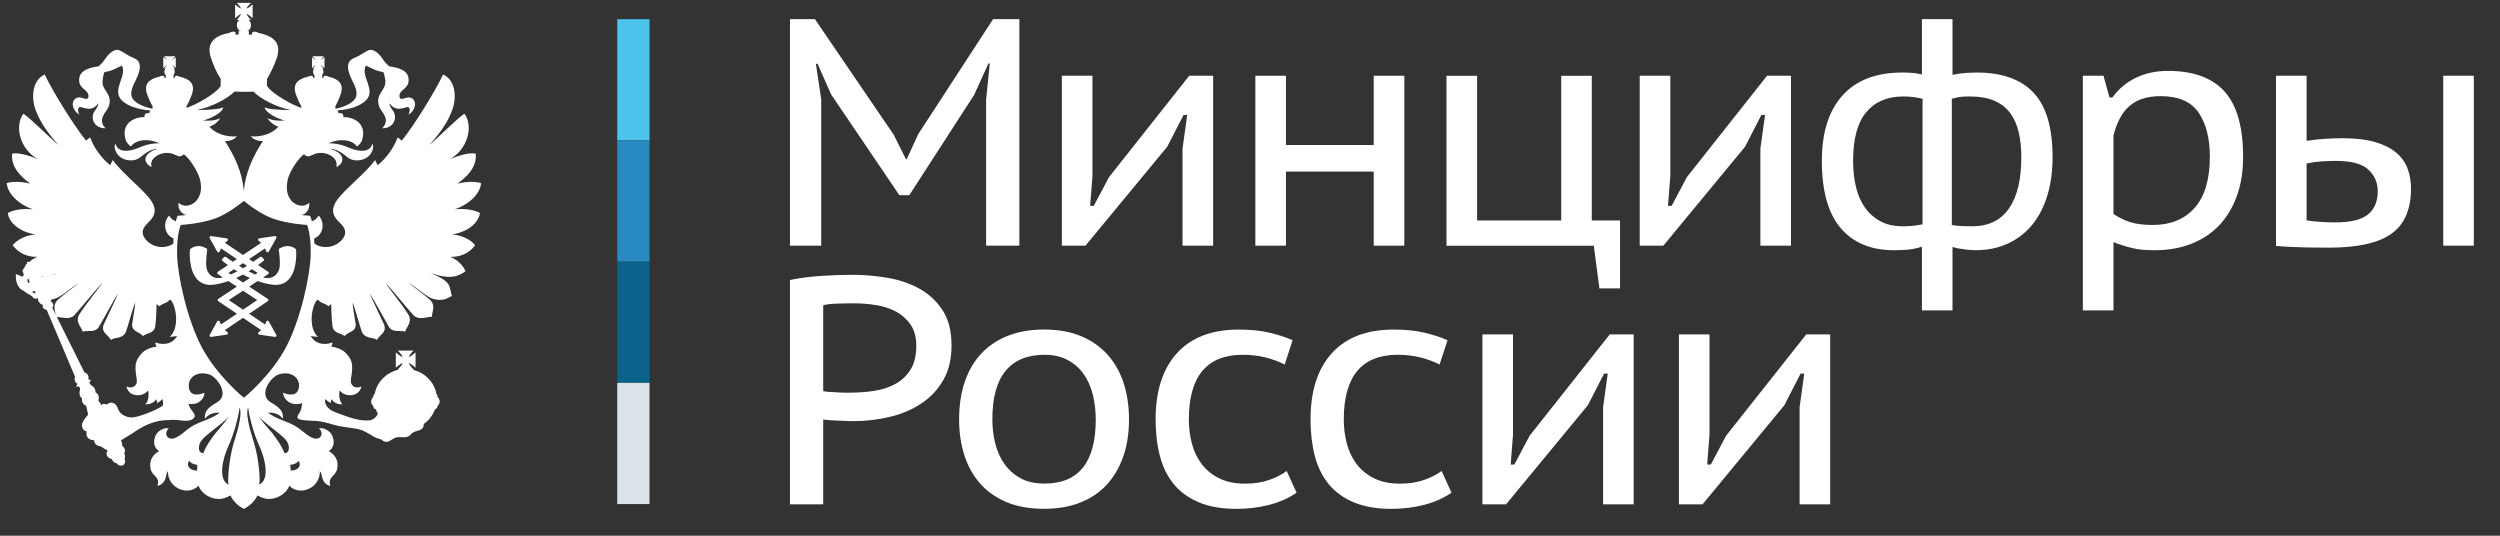 <?xml version="1.0" encoding="UTF-8"?> <svg xmlns="http://www.w3.org/2000/svg" width="70" height="15" viewBox="0 0 70 15" fill="none"><rect x="0" y="0" width="70" height="15" fill="#333333" stroke="none"/> <g clip-path="url(#clip0_1239_15826)"> <path d="M7.145 7.686C7.084 7.659 7.022 7.629 6.961 7.598C6.994 7.577 7.026 7.557 7.057 7.538L7.213 7.642L7.145 7.686ZM6.804 7.912L6.611 7.784C6.678 7.753 6.742 7.72 6.804 7.688C6.865 7.72 6.929 7.753 6.998 7.784L6.804 7.912ZM7.202 8.402L6.804 8.67L6.406 8.402L6.804 8.14L7.202 8.402ZM6.396 7.642L6.551 7.538C6.581 7.557 6.613 7.577 6.647 7.598C6.586 7.629 6.525 7.659 6.463 7.686L6.396 7.642ZM6.804 7.369L6.916 7.443C6.881 7.466 6.842 7.488 6.804 7.511C6.765 7.488 6.728 7.466 6.692 7.443L6.804 7.369ZM8.281 6.976C8.277 6.972 8.196 6.89 8.054 6.89C7.98 6.89 7.903 6.913 7.826 6.957C7.812 6.964 7.803 6.979 7.806 6.994C7.807 6.998 7.862 7.368 7.82 7.527C7.788 7.647 7.684 7.787 7.495 7.787C7.454 7.787 7.413 7.78 7.369 7.768C7.369 7.768 7.367 7.768 7.367 7.768L7.51 7.673C7.521 7.666 7.527 7.655 7.527 7.643C7.527 7.63 7.521 7.619 7.51 7.612L7.227 7.422C7.316 7.356 7.373 7.31 7.38 7.303C7.389 7.296 7.394 7.287 7.394 7.276C7.394 7.266 7.39 7.256 7.382 7.249L7.331 7.199C7.324 7.192 7.314 7.188 7.305 7.188C7.297 7.188 7.288 7.191 7.281 7.196C7.278 7.197 7.203 7.254 7.089 7.33L6.976 7.254L7.421 6.955L7.456 7.042C7.462 7.055 7.474 7.064 7.49 7.065H7.492C7.506 7.065 7.519 7.057 7.525 7.046L7.737 6.666C7.744 6.653 7.743 6.638 7.735 6.626C7.727 6.616 7.715 6.61 7.703 6.61H7.697L7.258 6.674C7.244 6.676 7.231 6.686 7.227 6.701C7.224 6.714 7.228 6.729 7.238 6.739L7.31 6.8L6.804 7.139L6.299 6.8L6.37 6.739C6.38 6.729 6.385 6.714 6.38 6.701C6.377 6.686 6.365 6.676 6.349 6.674L5.911 6.61H5.905C5.892 6.61 5.88 6.616 5.873 6.626C5.865 6.638 5.864 6.653 5.871 6.666L6.082 7.046C6.089 7.057 6.102 7.065 6.116 7.065H6.119C6.133 7.064 6.146 7.055 6.152 7.042L6.187 6.955L6.632 7.254L6.518 7.33C6.404 7.254 6.329 7.197 6.327 7.196C6.32 7.191 6.312 7.188 6.304 7.188C6.293 7.188 6.284 7.192 6.276 7.199L6.225 7.249C6.218 7.256 6.214 7.266 6.214 7.276C6.215 7.287 6.219 7.296 6.227 7.303C6.235 7.31 6.291 7.356 6.381 7.422L6.097 7.612C6.087 7.619 6.08 7.63 6.08 7.643C6.081 7.655 6.087 7.666 6.097 7.673L6.24 7.768C6.24 7.768 6.24 7.768 6.239 7.768C6.195 7.78 6.154 7.787 6.114 7.787C5.924 7.787 5.82 7.647 5.788 7.527C5.746 7.368 5.802 6.998 5.802 6.994C5.804 6.979 5.797 6.964 5.783 6.957C5.705 6.913 5.628 6.89 5.555 6.89C5.413 6.89 5.331 6.972 5.327 6.976C5.321 6.981 5.317 6.99 5.317 6.998C5.314 7.021 5.271 7.556 5.525 7.826C5.62 7.926 5.742 7.977 5.891 7.977C5.917 7.977 5.945 7.976 5.973 7.972C6.118 7.955 6.259 7.918 6.396 7.87L6.631 8.026L6.109 8.37C6.098 8.378 6.092 8.389 6.092 8.401C6.092 8.413 6.097 8.425 6.109 8.432L6.633 8.785L6.186 9.086L6.152 9.002C6.146 8.989 6.133 8.98 6.119 8.979C6.118 8.978 6.118 8.978 6.116 8.978C6.102 8.978 6.089 8.986 6.082 8.998L5.871 9.378C5.864 9.39 5.865 9.406 5.873 9.417C5.88 9.427 5.892 9.433 5.905 9.433H5.911L6.349 9.37C6.365 9.367 6.377 9.357 6.38 9.343C6.385 9.329 6.38 9.314 6.37 9.304L6.297 9.241L6.804 8.9L7.31 9.241L7.238 9.304C7.227 9.314 7.223 9.329 7.227 9.343C7.231 9.357 7.243 9.367 7.258 9.37L7.697 9.433H7.703C7.715 9.433 7.727 9.427 7.735 9.417C7.743 9.406 7.744 9.39 7.737 9.378L7.525 8.998C7.519 8.986 7.506 8.978 7.492 8.978C7.491 8.978 7.49 8.978 7.49 8.979C7.474 8.98 7.462 8.989 7.456 9.002L7.421 9.086L6.975 8.785L7.499 8.432C7.51 8.425 7.516 8.413 7.516 8.401C7.516 8.389 7.51 8.378 7.499 8.37L6.977 8.026L7.213 7.87C7.349 7.918 7.491 7.955 7.635 7.972C7.663 7.976 7.691 7.977 7.717 7.977C7.866 7.977 7.989 7.926 8.082 7.826C8.337 7.556 8.293 7.021 8.291 6.998C8.29 6.99 8.286 6.981 8.281 6.976Z" fill="white"></path> <path d="M8.007 9.725C7.594 10.505 6.838 11.141 6.829 11.132C6.82 11.141 6.064 10.505 5.651 9.725C5.238 8.945 4.973 7.719 4.959 7.134C4.944 6.549 5.062 6.298 5.062 6.298C5.062 6.298 5.578 6.27 5.991 6.13C6.341 6.012 6.722 5.713 6.829 5.626C6.935 5.713 7.317 6.012 7.668 6.13C8.08 6.27 8.596 6.298 8.596 6.298C8.596 6.298 8.714 6.549 8.699 7.134C8.684 7.719 8.419 8.945 8.007 9.725ZM8.046 12.379C8.1 12.48 8.131 12.676 7.967 12.691C7.875 12.457 7.764 12.32 7.628 12.131C7.501 11.985 7.361 11.835 7.261 11.67C7.486 11.927 7.936 12.182 8.046 12.379ZM7.261 13.57C7.292 13.34 7.231 12.828 7.135 12.48C7.07 12.246 6.851 11.631 6.948 11.411C6.987 11.701 7.106 12.153 7.277 12.524C7.399 12.791 7.577 13.41 7.261 13.57ZM6.522 12.48C6.431 12.828 6.366 13.34 6.397 13.57C6.08 13.41 6.259 12.791 6.381 12.524C6.552 12.153 6.671 11.701 6.709 11.411C6.807 11.631 6.589 12.246 6.522 12.48ZM6.034 12.131C5.893 12.32 5.783 12.457 5.692 12.691C5.527 12.676 5.558 12.48 5.612 12.379C5.722 12.182 6.172 11.927 6.397 11.67C6.297 11.835 6.157 11.983 6.034 12.131ZM4.346 9.589C4.354 9.641 4.362 9.671 4.384 9.705C4.091 9.749 3.966 9.861 3.859 10.042C3.71 10.286 3.866 10.602 3.824 10.732C3.794 10.814 3.695 10.892 3.539 10.821C3.615 11.148 4.034 11.111 4.145 10.928C4.182 11.08 4.145 11.255 4.068 11.322C4.198 11.329 4.309 11.277 4.377 11.177C4.392 11.207 4.392 11.248 4.4 11.284C4.472 11.248 4.518 11.207 4.548 11.17C4.56 11.206 4.574 11.292 4.557 11.361C4.5 11.399 4.437 11.432 4.339 11.481C4.182 11.556 3.898 11.663 3.733 11.685C3.6 11.708 3.367 11.633 3.306 11.451C3.253 11.277 3.105 11.222 2.986 11.329C2.956 11.307 2.872 11.292 2.837 11.345C2.837 11.345 2.8 11.262 2.754 11.222C2.784 11.133 2.761 11.025 2.677 10.989C2.67 10.814 2.559 10.814 2.521 10.755C2.499 10.717 2.499 10.672 2.552 10.665C2.53 10.632 2.483 10.625 2.476 10.625C2.491 10.55 2.468 10.458 2.365 10.428L1.462 8.614C1.519 8.555 1.489 8.469 1.424 8.439V8.425C1.429 8.411 1.43 8.399 1.432 8.389C1.456 8.385 1.486 8.379 1.511 8.373C1.69 8.332 1.969 8.076 2.209 7.916C2.125 8.002 1.775 8.25 1.619 8.395C1.473 8.536 1.534 8.676 1.558 8.803L1.592 8.873C1.724 8.881 1.923 8.959 2.071 8.84C2.118 8.796 2.769 8.009 2.856 7.931C2.823 8.002 2.411 8.506 2.225 8.796C2.087 9.014 2.289 9.159 2.313 9.285C2.46 9.241 2.663 9.326 2.769 9.152C2.872 8.985 3.188 8.388 3.306 8.22C3.261 8.35 2.925 9.029 2.902 9.088C2.823 9.319 3.024 9.363 3.105 9.516C3.227 9.43 3.447 9.497 3.531 9.278C3.584 9.13 3.718 8.614 3.787 8.476C3.779 8.629 3.733 8.833 3.703 9.059C3.672 9.285 3.889 9.278 4.003 9.408C4.114 9.319 4.316 9.341 4.346 9.137C4.377 8.955 4.384 8.513 4.384 8.513C4.415 8.54 4.431 8.547 4.465 8.577C4.54 8.491 4.697 8.491 4.75 8.388C4.773 8.395 4.781 8.41 4.804 8.425C4.975 8.703 4.99 9.241 4.75 9.43C4.819 9.43 4.907 9.422 4.96 9.4C4.853 9.611 4.617 9.686 4.346 9.589ZM1.604 7.646C1.564 7.661 1.518 7.681 1.481 7.696V7.686C1.519 7.673 1.565 7.659 1.604 7.646ZM5.512 3.082C5.939 2.993 6.373 2.759 6.568 2.563C6.73 2.573 6.939 2.574 7.097 2.566C7.29 2.764 7.718 2.993 8.145 3.082C7.897 3.082 7.464 3.06 7.41 3.001C7.425 3.153 7.757 3.324 7.974 3.372C7.794 3.394 7.628 3.372 7.486 3.309C7.563 3.417 7.65 3.498 7.794 3.547C7.642 3.729 7.33 3.846 7.021 3.817C7.097 3.907 7.239 3.962 7.361 3.947C7.083 4.379 6.877 4.822 6.828 5.335L6.827 5.334L6.826 5.336C6.78 4.822 6.575 4.379 6.298 3.947C6.423 3.962 6.561 3.907 6.632 3.817C6.32 3.846 6.019 3.729 5.863 3.547C6.008 3.498 6.095 3.417 6.172 3.309C6.034 3.372 5.863 3.394 5.684 3.372C5.901 3.324 6.237 3.153 6.251 3.001C6.194 3.06 5.761 3.082 5.512 3.082ZM8.362 12.902C8.458 13.062 8.325 13.177 8.138 13.177C8.138 13.114 8.138 13.092 8.122 13.017C8.21 13.009 8.311 12.977 8.362 12.902ZM5.52 13.177C5.333 13.177 5.2 13.062 5.295 12.902C5.345 12.974 5.443 13.008 5.527 13.017C5.52 13.092 5.52 13.114 5.52 13.177ZM1.199 7.756H1.168C1.167 7.754 1.165 7.752 1.163 7.749C1.177 7.746 1.191 7.746 1.204 7.742C1.203 7.747 1.201 7.752 1.199 7.756ZM0.974 8.22L0.899 8.177C0.929 8.143 0.959 8.143 0.989 8.161C0.989 8.184 0.989 8.206 0.974 8.22ZM0.826 7.909C0.818 7.909 0.818 7.916 0.811 7.923C0.765 7.916 0.765 7.864 0.773 7.82C0.795 7.82 0.811 7.813 0.826 7.798L0.833 7.805L0.811 7.82C0.818 7.85 0.818 7.879 0.826 7.909ZM13.438 5.965C13.274 5.869 13.004 5.835 12.729 5.861C13.16 5.716 13.453 5.405 13.469 5.126C13.244 5.064 13.011 5.097 12.81 5.141C13.018 4.989 13.361 4.711 13.32 4.303C13.118 4.255 12.748 4.392 12.592 4.46C13.088 4.188 13.266 3.547 13.004 3.183C12.848 3.272 12.139 3.976 12.024 4.058C12.39 3.65 12.562 3.357 12.661 3.082C12.779 2.782 12.786 2.26 12.406 2.085C12.226 2.486 11.598 3.513 11.247 3.94C11.209 3.907 11.178 3.861 11.129 3.854C11.045 4.115 10.797 4.46 10.572 4.626C10.561 4.604 10.538 4.544 10.5 4.481C10.26 4.83 9.639 5.308 9.437 5.602C9.28 5.82 9.28 6.017 9.498 6.221C9.586 6.306 9.753 6.458 9.608 6.67C9.412 6.95 9.016 6.982 8.801 6.818C8.801 6.768 8.799 6.72 8.797 6.676C9.05 6.58 9.11 6.244 8.923 6.035C8.881 6.112 8.814 6.168 8.733 6.196C8.711 6.109 8.691 6.066 8.69 6.062L8.68 6.041L8.658 6.041C8.655 6.04 8.573 6.036 8.448 6.022C8.589 5.977 8.679 5.85 8.659 5.679C8.443 5.861 8.225 5.687 8.175 5.639C8.039 5.483 8.001 5.308 8.054 5.041C8.1 4.807 8.348 4.437 8.511 4.318C8.534 4.34 8.572 4.384 8.651 4.377C8.698 4.363 8.774 4.325 8.831 4.303C8.995 4.255 9.155 4.292 9.258 4.355C9.444 4.466 9.429 4.588 9.422 4.678C9.707 4.522 9.608 4.263 9.236 4.166C9.491 4.166 9.7 4.392 9.753 4.421C9.894 4.522 10.096 4.5 10.214 4.444C10.44 4.34 10.485 4.081 10.424 4.028C10.402 4.122 10.329 4.203 10.198 4.218C10.005 4.24 9.817 4.158 9.669 4.095C9.544 4.043 9.341 4.006 9.205 4.014C9.46 3.876 9.856 3.892 9.997 4.103C10.081 4.036 10.134 3.976 10.158 3.839C10.23 3.469 9.933 3.279 9.616 3.279C9.624 3.19 9.559 3.146 9.475 3.176C9.475 3.138 9.465 3.108 9.443 3.093C9.451 3.093 9.461 3.089 9.467 3.089C9.787 3.068 10.089 2.971 10.252 2.805C10.538 2.507 10.081 2.129 10.245 1.836C10.402 1.903 10.516 1.988 10.732 2.018C10.755 2.063 10.774 2.151 10.782 2.2C10.851 2.53 10.516 2.585 10.603 2.937C10.641 3.097 10.764 3.153 10.805 3.343C10.805 3.343 10.821 3.475 10.702 3.591C10.977 3.598 11.121 3.372 11.037 3.161C10.999 3.075 10.904 2.993 10.904 2.893C11.045 3.075 11.171 3.068 11.388 3.001C11.487 2.971 11.495 3.105 11.433 3.213C11.582 3.126 11.621 2.986 11.621 2.923C11.621 2.775 11.502 2.704 11.388 2.734C11.324 2.741 11.194 2.827 11.186 2.704C11.159 2.493 11.502 2.5 11.433 2.159C11.396 1.988 11.201 1.895 10.896 1.858C10.866 1.829 10.79 1.758 10.748 1.699C10.581 1.428 10.409 1.358 10.306 1.413C10.184 1.472 10.12 1.525 10.021 1.576C9.94 1.617 9.856 1.639 9.803 1.699C9.669 1.858 9.795 2.107 9.864 2.26C9.91 2.348 10.021 2.552 9.971 2.704C9.917 2.886 9.608 3.001 9.422 3.038C9.41 3.038 9.403 3.042 9.391 3.042V2.971C9.444 2.878 9.491 2.767 9.529 2.667C9.655 2.34 9.467 2.207 9.19 2.144C9.155 2.122 9.117 2.114 9.072 2.129H9.063L9.056 2.184L9.018 2.173L9.026 2.107H9.01C9.041 2.085 9.056 2.048 9.056 2.011C9.056 1.97 9.041 1.94 9.026 1.918H9.063L9.048 1.903C9.041 1.888 9.026 1.874 9.002 1.851C8.995 1.844 8.988 1.829 8.988 1.821C8.995 1.829 9.002 1.836 9.018 1.844C9.033 1.858 9.056 1.874 9.063 1.888L9.086 1.903V1.599L9.063 1.617C9.056 1.625 9.033 1.639 9.018 1.654C9.002 1.67 8.995 1.67 8.988 1.677C8.988 1.67 8.995 1.661 9.002 1.647C9.026 1.632 9.041 1.609 9.048 1.599L9.063 1.576H8.751L8.767 1.599C8.781 1.609 8.801 1.632 8.816 1.647C8.824 1.661 8.831 1.67 8.839 1.677C8.831 1.67 8.816 1.67 8.808 1.654C8.781 1.639 8.767 1.625 8.751 1.617L8.736 1.599V1.903L8.751 1.888C8.767 1.874 8.781 1.858 8.808 1.844C8.816 1.836 8.831 1.829 8.839 1.821C8.831 1.829 8.824 1.844 8.816 1.851C8.801 1.874 8.781 1.888 8.767 1.903L8.751 1.918H8.801C8.774 1.94 8.767 1.97 8.767 2.011C8.767 2.048 8.781 2.085 8.808 2.107H8.801L8.808 2.173L8.767 2.184L8.759 2.129H8.751C8.706 2.114 8.668 2.122 8.637 2.144C8.355 2.207 8.168 2.34 8.294 2.667C8.332 2.767 8.378 2.878 8.435 2.971V3.02C8.153 2.93 7.645 2.63 7.509 2.448C7.494 2.43 7.482 2.415 7.475 2.404L7.473 2.404L7.479 2.207C7.577 2.048 7.665 1.851 7.734 1.67C7.913 1.198 7.65 1.002 7.231 0.92C7.189 0.89 7.135 0.875 7.067 0.897L7.052 0.972L6.965 0.965L6.972 0.868C6.957 0.875 6.942 0.875 6.927 0.875C6.987 0.846 7.029 0.775 7.029 0.701C7.029 0.649 7.002 0.586 6.957 0.557H7.029C6.987 0.519 6.918 0.441 6.904 0.39C6.957 0.404 7.037 0.474 7.074 0.512V0.126C7.037 0.156 6.957 0.23 6.904 0.237C6.918 0.193 6.987 0.118 7.029 0.081H6.632C6.663 0.118 6.74 0.193 6.747 0.237C6.701 0.23 6.625 0.156 6.583 0.126V0.512C6.625 0.474 6.701 0.404 6.747 0.39C6.74 0.441 6.663 0.519 6.632 0.557H6.701C6.655 0.586 6.632 0.649 6.632 0.701C6.632 0.775 6.671 0.846 6.732 0.875C6.716 0.875 6.701 0.875 6.678 0.868L6.686 0.965L6.598 0.972L6.59 0.897C6.522 0.875 6.469 0.89 6.423 0.92C6.008 1.002 5.744 1.198 5.924 1.67C5.985 1.851 6.073 2.048 6.179 2.207V2.412C6.172 2.419 6.164 2.434 6.149 2.448C6.016 2.63 5.505 2.93 5.223 3.02V2.971C5.28 2.878 5.326 2.767 5.364 2.667C5.49 2.34 5.303 2.207 5.021 2.144C4.99 2.122 4.953 2.114 4.907 2.129H4.9L4.891 2.184L4.853 2.173L4.86 2.107H4.853C4.876 2.085 4.891 2.048 4.891 2.011C4.891 1.97 4.884 1.94 4.86 1.918H4.907L4.891 1.903C4.876 1.888 4.86 1.874 4.846 1.851C4.839 1.844 4.827 1.829 4.819 1.821C4.827 1.829 4.846 1.836 4.853 1.844C4.876 1.858 4.891 1.874 4.907 1.888L4.922 1.903V1.599L4.907 1.617C4.891 1.625 4.876 1.639 4.853 1.654C4.846 1.67 4.827 1.67 4.819 1.677C4.827 1.67 4.839 1.661 4.846 1.647C4.86 1.632 4.876 1.609 4.891 1.599L4.907 1.576H4.595L4.609 1.599C4.617 1.609 4.636 1.632 4.652 1.647C4.666 1.661 4.674 1.67 4.674 1.677C4.666 1.67 4.659 1.67 4.644 1.654C4.625 1.639 4.601 1.625 4.595 1.617L4.571 1.599V1.903L4.595 1.888C4.601 1.874 4.625 1.858 4.644 1.844C4.659 1.836 4.666 1.829 4.674 1.821C4.674 1.829 4.666 1.844 4.652 1.851C4.636 1.874 4.617 1.888 4.609 1.903L4.595 1.918H4.636C4.617 1.94 4.601 1.97 4.601 2.011C4.601 2.048 4.617 2.085 4.652 2.107H4.636L4.644 2.173L4.601 2.184L4.595 2.129H4.587C4.54 2.114 4.503 2.122 4.472 2.144C4.19 2.207 4.003 2.34 4.129 2.667C4.167 2.767 4.214 2.878 4.271 2.971V3.042C4.258 3.042 4.248 3.038 4.24 3.038C4.053 3.001 3.741 2.886 3.687 2.704C3.637 2.552 3.749 2.348 3.794 2.26C3.866 2.107 3.988 1.858 3.859 1.699C3.802 1.639 3.718 1.617 3.637 1.576C3.539 1.525 3.478 1.472 3.353 1.413C3.253 1.358 3.082 1.428 2.91 1.699C2.872 1.758 2.792 1.829 2.761 1.858C2.46 1.895 2.266 1.988 2.225 2.159C2.155 2.5 2.499 2.493 2.476 2.704C2.468 2.827 2.335 2.741 2.273 2.734C2.155 2.704 2.037 2.775 2.037 2.923C2.037 2.986 2.079 3.126 2.225 3.213C2.164 3.105 2.171 2.971 2.273 3.001C2.491 3.068 2.612 3.075 2.754 2.893C2.754 2.993 2.663 3.075 2.621 3.161C2.537 3.372 2.677 3.598 2.956 3.591C2.83 3.475 2.856 3.343 2.856 3.343C2.895 3.153 3.017 3.097 3.058 2.937C3.143 2.585 2.807 2.53 2.88 2.2C2.887 2.151 2.902 2.063 2.925 2.018C3.143 1.988 3.261 1.903 3.413 1.836C3.569 2.129 3.119 2.507 3.405 2.805C3.569 2.971 3.874 3.068 4.19 3.089C4.197 3.089 4.207 3.093 4.215 3.094C4.193 3.108 4.182 3.138 4.182 3.176C4.099 3.146 4.034 3.19 4.046 3.279C3.718 3.279 3.429 3.469 3.5 3.839C3.523 3.976 3.577 4.036 3.665 4.103C3.802 3.892 4.198 3.876 4.457 4.014C4.316 4.006 4.114 4.043 3.988 4.095C3.843 4.158 3.657 4.24 3.463 4.218C3.329 4.203 3.261 4.122 3.234 4.028C3.173 4.081 3.219 4.34 3.447 4.444C3.561 4.5 3.764 4.522 3.904 4.421C3.958 4.392 4.167 4.166 4.423 4.166C4.053 4.263 3.95 4.522 4.24 4.678C4.228 4.588 4.214 4.466 4.4 4.355C4.503 4.292 4.666 4.255 4.827 4.303C4.884 4.325 4.96 4.363 5.006 4.377C5.086 4.384 5.123 4.34 5.146 4.318C5.311 4.437 5.55 4.807 5.604 5.041C5.661 5.308 5.619 5.483 5.482 5.639C5.436 5.687 5.216 5.861 4.999 5.679C4.978 5.849 5.068 5.976 5.209 6.022C5.083 6.035 4.999 6.04 4.996 6.041L4.974 6.041L4.965 6.062C4.963 6.066 4.944 6.109 4.921 6.195C4.843 6.166 4.776 6.111 4.735 6.035C4.548 6.243 4.606 6.577 4.857 6.674C4.855 6.72 4.853 6.769 4.853 6.82C4.638 6.981 4.246 6.948 4.053 6.67C3.904 6.458 4.076 6.306 4.16 6.221C4.377 6.017 4.377 5.82 4.22 5.602C4.019 5.308 3.397 4.83 3.158 4.481C3.119 4.544 3.097 4.604 3.088 4.626C2.864 4.46 2.612 4.115 2.53 3.854C2.483 3.861 2.449 3.907 2.411 3.94C2.064 3.513 1.432 2.486 1.253 2.085C0.875 2.26 0.882 2.782 0.998 3.082C1.1 3.357 1.272 3.65 1.633 4.058C1.519 3.976 0.811 3.272 0.654 3.183C0.392 3.547 0.57 4.188 1.065 4.46C0.914 4.392 0.54 4.255 0.338 4.303C0.3 4.711 0.639 4.989 0.849 5.141C0.647 5.097 0.415 5.064 0.189 5.126C0.205 5.405 0.501 5.716 0.921 5.861C0.654 5.835 0.384 5.869 0.219 5.965C0.25 6.254 0.586 6.504 0.989 6.563C0.719 6.592 0.479 6.708 0.354 6.867C0.501 7.056 0.719 7.2 1.051 7.193C0.974 7.219 0.887 7.271 0.811 7.341C0.803 7.334 0.787 7.327 0.773 7.327C0.757 7.334 0.75 7.356 0.757 7.371V7.382C0.725 7.405 0.707 7.43 0.704 7.457C0.673 7.5 0.641 7.55 0.624 7.593C0.632 7.598 0.639 7.605 0.647 7.609C0.644 7.634 0.649 7.662 0.669 7.69C0.654 7.705 0.647 7.727 0.639 7.749L0.445 7.675C0.434 7.847 0.473 7.988 0.562 8.076C0.632 8.154 0.711 8.143 0.688 8.169L0.899 8.294C0.936 8.373 1.013 8.373 1.065 8.35V8.366C1.065 8.447 1.123 8.513 1.199 8.54C1.184 8.607 1.214 8.651 1.31 8.681L2.102 10.55C2.071 10.639 2.102 10.717 2.171 10.746C2.155 10.769 2.14 10.792 2.14 10.836C2.171 10.814 2.217 10.806 2.239 10.869C2.254 10.913 2.171 11.058 2.297 11.155C2.281 11.24 2.327 11.329 2.418 11.367C2.418 11.411 2.46 11.556 2.468 11.607C2.411 11.685 2.281 11.804 2.297 11.934C2.313 12.027 2.35 12.057 2.426 12.079C2.395 12.246 2.491 12.32 2.636 12.328C2.636 12.45 2.754 12.494 2.83 12.501C2.902 12.553 2.933 12.575 3.017 12.617C2.941 12.705 2.994 12.821 3.135 12.858C3.15 12.909 3.188 12.954 3.268 12.973C3.314 13.047 3.397 13.047 3.447 13.025C3.478 13.01 3.531 12.924 3.485 12.85C3.516 12.813 3.5 12.742 3.478 12.698C3.523 12.617 3.485 12.516 3.421 12.487C3.429 12.442 3.405 12.371 3.39 12.328C3.5 12.261 3.637 12.175 3.687 12.146C3.958 11.957 4.262 11.789 4.609 11.767C4.697 11.759 4.86 11.752 4.953 11.759C5.094 11.774 5.288 11.815 5.402 11.73C5.436 11.708 5.459 11.67 5.452 11.633C5.436 11.548 5.341 11.473 5.311 11.396C5.302 11.372 5.288 11.338 5.273 11.307C5.372 11.325 5.463 11.31 5.52 11.284C5.581 11.262 5.73 11.155 5.722 10.996C5.604 11.051 5.318 11.125 5.288 10.843C5.257 10.595 5.482 10.383 5.833 10.476C6.073 10.535 6.423 11.032 6.103 11.248C5.947 11.352 5.707 11.451 5.738 11.723C5.84 11.6 5.977 11.541 6.156 11.556C5.893 11.745 5.692 11.767 5.417 11.912C5.177 12.049 4.999 12.276 4.811 12.283C4.666 12.29 4.587 12.123 4.727 11.993C4.587 11.964 4.4 12.072 4.346 12.216C4.278 12.412 4.331 12.553 4.457 12.632C4.286 12.72 4.16 12.895 4.22 13.143C4.278 13.348 4.488 13.348 4.408 13.607C4.526 13.577 4.601 13.499 4.636 13.388C4.652 13.31 4.666 13.229 4.705 13.191C4.689 13.348 4.781 13.577 4.999 13.681C5.146 13.752 5.38 13.781 5.558 13.6C5.631 13.804 5.878 13.978 6.134 13.971C6.251 13.971 6.366 13.922 6.454 13.871C6.515 14.022 6.671 14.175 6.827 14.248C6.987 14.175 7.143 14.022 7.208 13.871C7.292 13.922 7.41 13.971 7.525 13.971C7.772 13.978 8.031 13.804 8.1 13.6C8.278 13.781 8.511 13.752 8.659 13.681C8.877 13.577 8.968 13.348 8.954 13.191C8.995 13.229 9.01 13.31 9.026 13.388C9.056 13.499 9.131 13.577 9.25 13.607C9.171 13.348 9.384 13.348 9.437 13.143C9.498 12.895 9.372 12.72 9.205 12.632C9.327 12.553 9.384 12.412 9.311 12.216C9.258 12.072 9.072 11.964 8.93 11.993C9.072 12.123 8.995 12.29 8.846 12.283C8.659 12.276 8.481 12.049 8.24 11.912C7.967 11.767 7.764 11.745 7.502 11.556C7.68 11.541 7.822 11.6 7.92 11.723C7.951 11.451 7.711 11.352 7.555 11.248C7.239 11.032 7.585 10.535 7.829 10.476C8.175 10.383 8.404 10.595 8.37 10.843C8.332 11.125 8.054 11.051 7.928 10.996C7.928 11.155 8.076 11.262 8.138 11.284C8.21 11.318 8.341 11.335 8.46 11.286C8.456 11.314 8.451 11.344 8.451 11.352C8.427 11.593 8.294 11.615 8.339 11.715C8.404 11.789 8.831 11.774 8.945 11.797C9.148 11.823 9.319 11.897 9.513 11.934C9.731 11.978 9.963 11.978 10.158 12.057C10.283 12.109 10.424 12.208 10.546 12.268C10.732 12.298 10.702 12.371 10.821 12.371C10.927 12.371 10.969 12.283 11.106 12.246C11.201 12.224 11.307 12.261 11.402 12.231C11.472 12.216 11.502 12.146 11.567 12.109C11.644 12.064 11.75 12.064 11.823 12C11.861 11.968 11.868 11.905 11.862 11.86L11.864 11.871C12.009 11.771 12.12 11.626 12.181 11.459C12.219 11.451 12.249 11.418 12.249 11.381V11.367C12.287 11.336 12.31 11.292 12.31 11.248C12.31 11.192 12.287 11.148 12.249 11.111V11.095C12.249 11.066 12.234 11.044 12.219 11.025C12.158 10.702 11.906 10.443 11.582 10.361V10.346H11.575C11.575 10.331 11.567 10.323 11.556 10.323C11.51 10.279 11.456 10.21 11.45 10.164C11.502 10.179 11.59 10.261 11.636 10.294V9.868C11.59 9.901 11.502 9.983 11.45 9.998C11.456 9.945 11.54 9.853 11.582 9.816H11.137C11.178 9.853 11.262 9.945 11.269 9.998C11.216 9.983 11.129 9.901 11.083 9.868V10.294C11.129 10.261 11.216 10.179 11.269 10.164C11.262 10.216 11.178 10.309 11.137 10.346L11.152 10.354C10.821 10.428 10.553 10.695 10.492 11.025C10.47 11.044 10.454 11.066 10.454 11.095V11.111C10.416 11.148 10.393 11.192 10.393 11.248C10.393 11.292 10.416 11.336 10.454 11.367V11.381C10.454 11.429 10.485 11.451 10.523 11.459C10.538 11.5 10.557 11.541 10.576 11.578C10.576 11.574 10.576 11.574 10.581 11.57C10.553 11.693 10.402 11.767 10.367 11.767C10.096 11.804 9.795 11.693 9.521 11.593C9.4 11.548 9.236 11.496 9.155 11.381C9.106 11.297 9.085 11.244 9.11 11.17C9.14 11.207 9.19 11.248 9.258 11.284C9.266 11.248 9.266 11.207 9.28 11.177C9.35 11.277 9.46 11.329 9.593 11.322C9.513 11.255 9.475 11.08 9.513 10.928C9.624 11.111 10.043 11.148 10.12 10.821C9.963 10.892 9.864 10.814 9.834 10.732C9.787 10.602 9.94 10.286 9.803 10.042C9.692 9.861 9.567 9.749 9.274 9.705C9.296 9.671 9.304 9.641 9.311 9.589C9.041 9.686 8.808 9.611 8.698 9.4C8.751 9.422 8.831 9.43 8.907 9.43C8.668 9.241 8.682 8.703 8.855 8.425C8.877 8.41 8.885 8.395 8.907 8.388C8.96 8.491 9.117 8.491 9.196 8.577C9.227 8.547 9.243 8.54 9.274 8.513C9.274 8.513 9.28 8.955 9.311 9.137C9.341 9.341 9.544 9.319 9.647 9.408C9.769 9.278 9.99 9.285 9.956 9.059C9.925 8.833 9.879 8.629 9.872 8.476C9.94 8.614 10.073 9.13 10.127 9.278C10.214 9.497 10.431 9.43 10.553 9.516C10.634 9.363 10.835 9.319 10.755 9.088C10.732 9.029 10.402 8.35 10.352 8.22C10.47 8.388 10.79 8.985 10.889 9.152C10.999 9.326 11.201 9.241 11.346 9.285C11.373 9.159 11.567 9.014 11.426 8.796C11.247 8.506 10.828 8.002 10.805 7.931C10.889 8.009 11.54 8.796 11.59 8.84C11.742 8.97 11.963 8.869 12.093 8.869C12.093 8.725 12.211 8.562 12.04 8.395C11.883 8.25 11.525 8.002 11.45 7.916C11.688 8.076 11.971 8.332 12.139 8.373C12.436 8.447 12.542 8.332 12.654 8.287C12.562 8.024 12.684 7.902 12.055 7.646C12.599 7.835 12.84 7.742 13.034 7.593C12.958 7.405 12.763 7.245 12.607 7.193C12.939 7.2 13.16 7.056 13.305 6.867C13.182 6.708 12.939 6.592 12.661 6.563C13.072 6.504 13.4 6.254 13.438 5.965Z" fill="white"></path> <path d="M27.611 2.792L27.714 1.777H27.677L27.276 2.656L25.461 5.465H25.182L23.273 2.647L22.892 1.786H22.845L22.994 2.783V6.879H22.119V0.535H22.817L25.023 3.771L25.368 4.459H25.387L25.712 3.753L27.807 0.535H28.542V6.879H27.611V2.792Z" fill="white"></path> <path d="M33.111 4.16L33.242 3.218H33.14L32.684 4.106L30.393 6.879H29.732V2.121H30.589V4.931L30.524 5.764H30.626L31.054 4.958L33.298 2.121H33.968V6.879H33.111V4.16Z" fill="white"></path> <path d="M38.464 4.804H36.007V6.879H35.15V2.121H36.007V4.061H38.464V2.121H39.321V6.879H38.464V4.804Z" fill="white"></path> <path d="M45.361 8.076H44.784L44.626 6.88H40.502V2.122H41.359V6.173H43.714V2.122H44.57V6.173H45.361V8.076Z" fill="white"></path> <path d="M49.291 4.16L49.422 3.218H49.319L48.863 4.106L46.573 6.879H45.912V2.121H46.769V4.931L46.703 5.764H46.806L47.234 4.958L49.477 2.121H50.148V6.879H49.291V4.16Z" fill="white"></path> <path d="M55.163 2.701C55.064 2.701 54.98 2.705 54.912 2.71C54.844 2.716 54.757 2.735 54.651 2.765V6.299C54.744 6.317 54.836 6.328 54.926 6.331C55.016 6.334 55.114 6.336 55.219 6.336C55.678 6.336 56.023 6.169 56.252 5.837C56.482 5.505 56.597 5.027 56.597 4.405C56.597 4.145 56.572 3.91 56.523 3.698C56.473 3.487 56.392 3.307 56.28 3.159C56.169 3.011 56.021 2.898 55.838 2.819C55.655 2.741 55.43 2.701 55.163 2.701ZM53.274 6.336C53.355 6.336 53.437 6.333 53.52 6.327C53.604 6.321 53.708 6.305 53.832 6.281V2.765C53.721 2.741 53.627 2.724 53.553 2.715C53.479 2.706 53.392 2.701 53.292 2.701C52.846 2.701 52.5 2.848 52.255 3.141C52.009 3.434 51.887 3.888 51.887 4.505C51.887 4.765 51.913 5.006 51.966 5.23C52.019 5.453 52.102 5.647 52.217 5.81C52.332 5.973 52.476 6.101 52.65 6.195C52.824 6.289 53.032 6.336 53.274 6.336ZM53.814 6.907C53.665 6.955 53.523 6.984 53.39 6.993C53.257 7.002 53.137 7.006 53.032 7.006C52.386 7.006 51.888 6.799 51.538 6.385C51.187 5.972 51.012 5.345 51.012 4.505C51.012 3.713 51.204 3.103 51.589 2.674C51.974 2.245 52.532 2.031 53.264 2.031C53.351 2.031 53.44 2.034 53.53 2.04C53.62 2.046 53.714 2.061 53.814 2.085V0.535H54.67V2.094C54.831 2.064 54.965 2.046 55.07 2.04C55.176 2.034 55.269 2.031 55.35 2.031C56.051 2.031 56.58 2.218 56.937 2.593C57.293 2.967 57.472 3.571 57.472 4.405C57.472 4.792 57.424 5.145 57.328 5.466C57.231 5.786 57.092 6.059 56.909 6.286C56.726 6.512 56.499 6.689 56.229 6.816C55.959 6.943 55.654 7.006 55.312 7.006C55.244 7.006 55.145 6.999 55.015 6.984C54.884 6.968 54.769 6.946 54.67 6.915V8.692H53.814V6.907Z" fill="white"></path> <path d="M60.499 2.692C60.129 2.692 59.839 2.783 59.63 2.964C59.42 3.145 59.269 3.423 59.177 3.798V5.991C59.318 6.088 59.472 6.163 59.639 6.218C59.806 6.272 60.018 6.299 60.277 6.299C60.776 6.299 61.167 6.139 61.451 5.819C61.734 5.499 61.876 5.021 61.876 4.387C61.876 3.874 61.771 3.463 61.562 3.155C61.352 2.846 60.998 2.692 60.499 2.692ZM58.32 2.121H58.898L59.065 2.729H59.149C59.316 2.493 59.533 2.31 59.8 2.18C60.067 2.05 60.368 1.985 60.703 1.985C61.411 1.985 61.938 2.177 62.286 2.561C62.633 2.945 62.807 3.556 62.807 4.396C62.807 4.795 62.75 5.156 62.635 5.479C62.52 5.802 62.355 6.077 62.142 6.304C61.927 6.531 61.667 6.704 61.36 6.825C61.052 6.946 60.709 7.006 60.331 7.006C60.207 7.006 60.094 7.002 59.991 6.993C59.889 6.984 59.794 6.969 59.707 6.947C59.62 6.926 59.533 6.902 59.447 6.875C59.36 6.848 59.27 6.816 59.177 6.78V8.692H58.32V2.121Z" fill="white"></path> <path d="M68.411 2.121H69.267V6.879H68.411V2.121ZM64.585 6.172C64.843 6.209 65.107 6.227 65.378 6.227C65.821 6.227 66.131 6.151 66.31 6C66.488 5.849 66.577 5.635 66.577 5.357C66.577 5.115 66.489 4.912 66.314 4.749C66.139 4.586 65.836 4.505 65.406 4.505C65.289 4.505 65.158 4.509 65.014 4.518C64.869 4.527 64.726 4.547 64.585 4.577V6.172ZM64.585 3.943C64.783 3.913 64.968 3.893 65.139 3.884C65.309 3.875 65.463 3.87 65.6 3.87C65.959 3.87 66.262 3.907 66.507 3.979C66.752 4.051 66.949 4.151 67.098 4.278C67.247 4.405 67.352 4.555 67.415 4.727C67.477 4.899 67.508 5.085 67.508 5.284C67.508 5.858 67.328 6.277 66.968 6.539C66.608 6.802 66.022 6.934 65.209 6.934C64.948 6.934 64.697 6.93 64.455 6.925C64.213 6.919 63.97 6.906 63.728 6.888V2.121H64.585V3.943Z" fill="white"></path> <path d="M23.906 8.493C23.739 8.493 23.576 8.496 23.418 8.502C23.259 8.508 23.137 8.523 23.05 8.547V10.95C23.081 10.961 23.132 10.969 23.204 10.972C23.275 10.975 23.349 10.979 23.427 10.985C23.505 10.991 23.579 10.994 23.651 10.994H23.813C24.037 10.994 24.257 10.978 24.474 10.945C24.691 10.912 24.889 10.848 25.066 10.753C25.242 10.658 25.385 10.524 25.494 10.351C25.602 10.178 25.656 9.955 25.656 9.681C25.656 9.443 25.604 9.246 25.498 9.091C25.392 8.937 25.256 8.815 25.088 8.725C24.921 8.636 24.733 8.575 24.525 8.542C24.318 8.509 24.111 8.493 23.906 8.493ZM22.119 7.84C22.38 7.786 22.664 7.748 22.971 7.727C23.278 7.706 23.581 7.695 23.878 7.695C24.195 7.695 24.516 7.723 24.842 7.777C25.168 7.831 25.464 7.931 25.731 8.076C25.998 8.221 26.216 8.422 26.387 8.679C26.558 8.935 26.643 9.266 26.643 9.671C26.643 10.052 26.566 10.377 26.41 10.645C26.255 10.914 26.049 11.133 25.791 11.302C25.534 11.472 25.239 11.595 24.907 11.674C24.575 11.753 24.232 11.792 23.878 11.792C23.841 11.792 23.784 11.79 23.706 11.787C23.629 11.784 23.548 11.781 23.464 11.778C23.381 11.775 23.3 11.771 23.222 11.765C23.145 11.759 23.087 11.753 23.05 11.746V14.121H22.119V7.84Z" fill="white"></path> <path d="M27.786 11.746C27.786 11.97 27.812 12.189 27.864 12.403C27.916 12.618 28 12.809 28.117 12.979C28.233 13.148 28.384 13.284 28.567 13.386C28.751 13.489 28.978 13.54 29.248 13.54C30.203 13.54 30.681 12.942 30.681 11.746C30.681 11.51 30.655 11.284 30.603 11.066C30.551 10.849 30.468 10.657 30.355 10.491C30.241 10.325 30.093 10.19 29.909 10.088C29.725 9.985 29.505 9.934 29.248 9.934C28.769 9.934 28.407 10.083 28.158 10.382C27.91 10.681 27.786 11.136 27.786 11.746ZM26.855 11.746C26.855 11.354 26.908 11.002 27.014 10.69C27.119 10.379 27.274 10.115 27.479 9.897C27.684 9.68 27.933 9.514 28.228 9.399C28.523 9.284 28.86 9.227 29.238 9.227C29.635 9.227 29.983 9.29 30.281 9.417C30.579 9.544 30.827 9.721 31.026 9.947C31.224 10.174 31.372 10.44 31.468 10.745C31.564 11.05 31.612 11.383 31.612 11.746C31.612 12.133 31.558 12.48 31.449 12.788C31.34 13.097 31.185 13.359 30.984 13.577C30.782 13.794 30.534 13.961 30.239 14.075C29.944 14.19 29.611 14.247 29.238 14.247C28.829 14.247 28.475 14.184 28.177 14.057C27.879 13.93 27.633 13.755 27.437 13.531C27.241 13.308 27.096 13.044 27 12.739C26.903 12.434 26.855 12.103 26.855 11.746Z" fill="white"></path> <path d="M36.304 13.795C36.087 13.946 35.833 14.06 35.541 14.135C35.249 14.211 34.942 14.248 34.62 14.248C34.21 14.248 33.861 14.188 33.572 14.067C33.284 13.946 33.049 13.777 32.869 13.56C32.689 13.342 32.559 13.079 32.479 12.771C32.398 12.463 32.357 12.122 32.357 11.747C32.357 10.944 32.558 10.323 32.958 9.885C33.358 9.447 33.934 9.228 34.685 9.228C35.014 9.228 35.299 9.256 35.541 9.314C35.783 9.371 36 9.442 36.193 9.527L35.971 10.206C35.804 10.122 35.624 10.056 35.429 10.007C35.235 9.959 35.024 9.934 34.796 9.934C33.791 9.934 33.288 10.539 33.288 11.747C33.288 11.977 33.316 12.199 33.371 12.413C33.427 12.628 33.517 12.818 33.64 12.984C33.763 13.15 33.925 13.285 34.126 13.387C34.326 13.49 34.571 13.542 34.861 13.542C35.12 13.542 35.347 13.507 35.541 13.437C35.735 13.368 35.897 13.285 36.027 13.188L36.304 13.795Z" fill="white"></path> <path d="M40.642 13.795C40.425 13.946 40.171 14.06 39.879 14.135C39.587 14.211 39.28 14.248 38.957 14.248C38.548 14.248 38.199 14.188 37.91 14.067C37.622 13.946 37.387 13.777 37.207 13.56C37.027 13.342 36.897 13.079 36.816 12.771C36.736 12.463 36.695 12.122 36.695 11.747C36.695 10.944 36.895 10.323 37.296 9.885C37.696 9.447 38.272 9.228 39.022 9.228C39.351 9.228 39.637 9.256 39.879 9.314C40.121 9.371 40.338 9.442 40.531 9.527L40.308 10.206C40.142 10.122 39.962 10.056 39.767 10.007C39.573 9.959 39.362 9.934 39.134 9.934C38.129 9.934 37.626 10.539 37.626 11.747C37.626 11.977 37.654 12.199 37.709 12.413C37.765 12.628 37.854 12.818 37.978 12.984C38.101 13.15 38.263 13.285 38.463 13.387C38.664 13.49 38.909 13.542 39.199 13.542C39.458 13.542 39.685 13.507 39.879 13.437C40.073 13.368 40.235 13.285 40.365 13.188L40.642 13.795Z" fill="white"></path> <path d="M44.887 11.402L45.017 10.46H44.915L44.459 11.348L42.169 14.121H41.508V9.363H42.364V12.173L42.299 13.007H42.402L42.83 12.2L45.073 9.363H45.743V14.121H44.887V11.402Z" fill="white"></path> <path d="M50.389 11.402L50.519 10.46H50.417L49.961 11.348L47.671 14.121H47.01V9.363H47.866V12.173L47.801 13.007H47.903L48.331 12.2L50.575 9.363H51.245V14.121H50.389V11.402Z" fill="white"></path> <path d="M18.186 3.931H17.283V0.537H18.186V3.931Z" fill="#4DC4EB"></path> <path d="M18.186 7.326H17.283V3.932H18.186V7.326Z" fill="#2989C1"></path> <path d="M18.186 10.719H17.283V7.325H18.186V10.719Z" fill="#08628A"></path> <path d="M18.186 14.114H17.283V10.72H18.186V14.114Z" fill="#D9E3E9"></path> </g> <defs> <clipPath id="clip0_1239_15826"> <rect width="69.269" height="14.306" fill="white"></rect> </clipPath> </defs> </svg> 